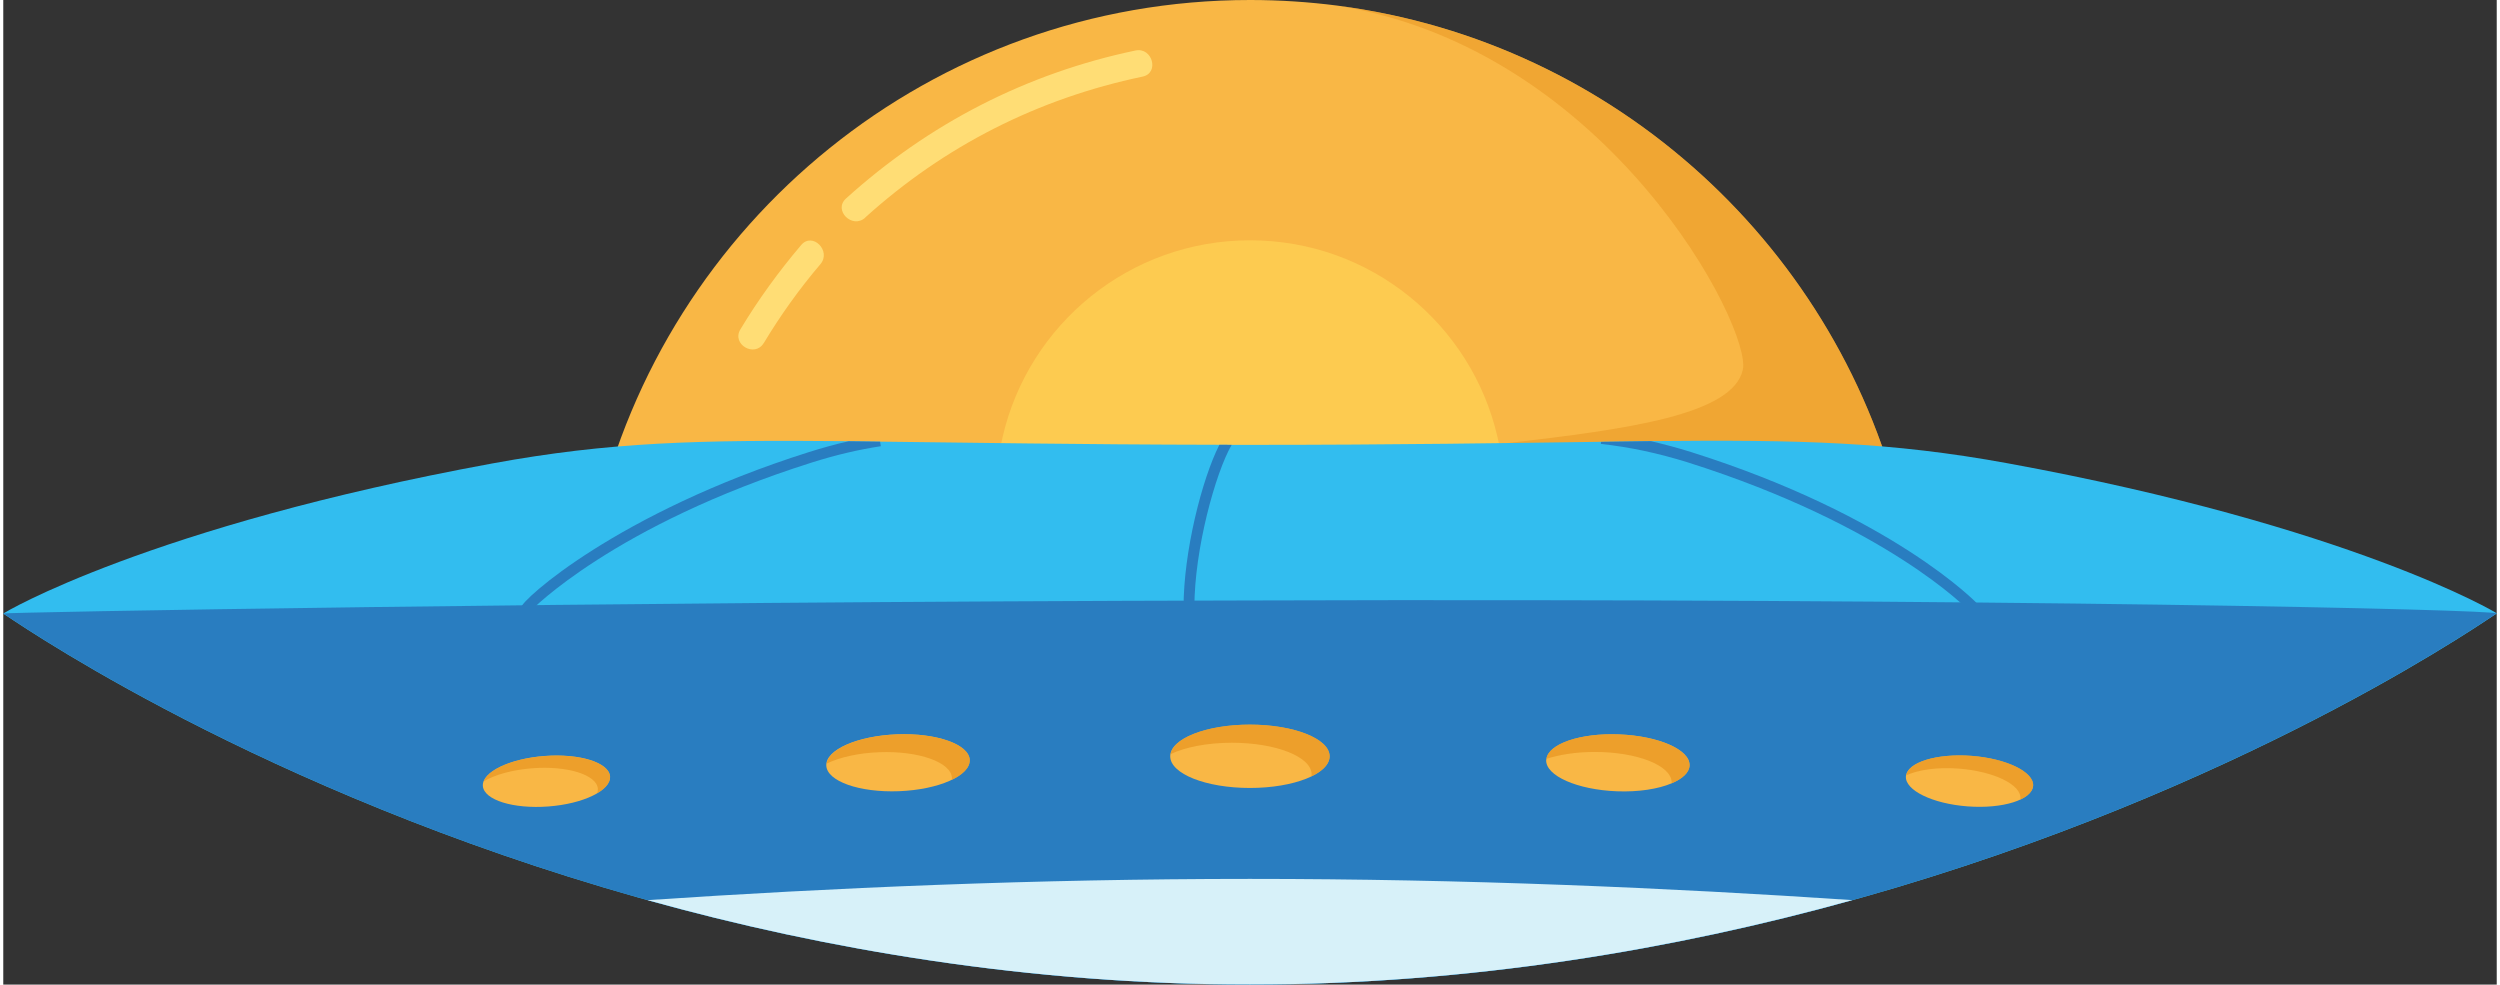 <?xml version="1.0" encoding="UTF-8"?><svg xmlns="http://www.w3.org/2000/svg" id="UFO685d80fd21c2e" viewBox="0 0 292.3 115.42" aria-hidden="true" width="292px" height="115px">
  <rect x="0" y="0" width="292.3" height="115.42" fill="#333333" stroke="none"/>
  <defs><linearGradient class="cerosgradient" data-cerosgradient="true" id="CerosGradient_idbc69a0150" gradientUnits="userSpaceOnUse" x1="50%" y1="100%" x2="50%" y2="0%"><stop offset="0%" stop-color="#d1d1d1"/><stop offset="100%" stop-color="#d1d1d1"/></linearGradient><linearGradient/>
    <style>
      .cls-1-685d80fd21c2e{
        fill: #32bdef;
      }

      .cls-2-685d80fd21c2e{
        fill: #ffdd75;
      }

      .cls-3-685d80fd21c2e{
        fill: #fdcb50;
      }

      .cls-4-685d80fd21c2e{
        fill: #f9b745;
      }

      .cls-5-685d80fd21c2e{
        opacity: .54;
      }

      .cls-5-685d80fd21c2e, .cls-6-685d80fd21c2e{
        fill: #e99824;
      }

      .cls-6-685d80fd21c2e{
        opacity: .78;
      }

      .cls-7-685d80fd21c2e{
        fill: #d7f1f9;
      }

      .cls-8-685d80fd21c2e{
        fill: #297dc0;
      }
    </style>
  </defs>
  <path class="cls-4-685d80fd21c2e" d="M224.76,78.61c0,2.16-.09,4.31-.27,6.43-.06.81-.14,1.63-.24,2.44-18.87,1.75-38.51,2.84-58.71,3.17-4.47.08-8.97.12-13.49.12-29.3,0-57.55-1.56-84.13-4.48-.05-.41-.08-.83-.11-1.23-.18-2.12-.27-4.27-.27-6.43,0-6.1.7-12.03,2.01-17.73C77.59,26.01,108.83,0,146.16,0c3.48,0,6.9.23,10.25.66.03.01.05.01.06.01,32.65,4.28,58.99,28.59,66.27,60.2,1.32,5.7,2.02,11.64,2.02,17.73Z"/>
  <path class="cls-3-685d80fd21c2e" d="M175.92,57.96c0,.82-.03,1.63-.1,2.43-.02.31-.05.62-.09.92-8.73.81-17.89,1.24-27.34,1.24-11.09,0-21.79-.59-31.86-1.7-.02-.15-.03-.31-.04-.47-.07-.8-.1-1.62-.1-2.43,0-2.31.26-4.56.76-6.72,3.04-13.21,14.87-23.06,29.01-23.06,14.13,0,25.96,9.85,29,23.05.5,2.16.77,4.41.77,6.72Z"/>
  <path class="cls-5-685d80fd21c2e" d="M224.76,78.61c0,2.16-.09,4.31-.27,6.43-.06.81-.14,1.63-.24,2.44-18.87,1.75-38.51,2.84-58.71,3.17.74-19.12,10.72-38.7,10.72-38.7,14.35-1.65,26.46-3.35,27.66-8.59,1.11-4.83-15.59-37.54-47.45-42.68,32.65,4.28,58.99,28.59,66.27,60.2,1.32,5.7,2.02,11.64,2.02,17.73Z"/>
  <path class="cls-1-685d80fd21c2e" d="M292.3,71.91c-.13,0-26.91,19.13-70.32,32.11-21.86,6.54-47.91,11.4-75.82,11.4-27.92,0-53.97-4.85-75.83-11.4C26.92,91.06.13,71.93,0,71.93c.01-.08,17.1-10.21,57.32-17.6,13.72-2.52,24.1-2.78,41.77-2.61,1.19.01,2.43.04,3.7.05,10.26.11,22.93.34,39.78.37.47.01.95.01,1.44.01h2.16c17.37,0,30.5-.22,41.14-.36,2.03-.03,3.98-.05,5.83-.08h.01c17.58-.18,28.15.1,41.82,2.6,40.23,7.37,57.32,17.52,57.33,17.59Z"/>
  <path class="cls-8-685d80fd21c2e" d="M102.86,52.31c-2.68.41-5.25,1.02-8.08,1.91-23.24,7.36-32.86,17.29-32.95,17.39l-.46-.39h-.67c0-.84,11.24-11.1,33.7-18.21,1.63-.51,3.16-.94,4.69-1.28,1.19.01,2.43.04,3.7.05l.08.53Z"/>
  <path class="cls-8-685d80fd21c2e" d="M231.43,70.81l-1,.79c-.06-.09-9.6-10.01-32.94-17.39-3.51-1.09-6.75-1.79-10.21-2.17l.03-.24c2.03-.03,3.98-.05,5.83-.08h.01c1.55.36,3.11.77,4.73,1.28,23.66,7.47,33.49,17.71,33.57,17.81Z"/>
  <path class="cls-8-685d80fd21c2e" d="M144,52.15c-1.89,3.26-4.37,12.22-4.37,19.06h-1.27c0-6.52,2.15-15.04,4.2-19.07.47.01.95.01,1.44.01Z"/>
  <path class="cls-8-685d80fd21c2e" d="M292.29,71.9c-.13,0-26.91,19.13-70.32,32.12-1.7.51-3.42,1-5.17,1.49-20.75,5.77-44.91,9.91-70.65,9.9-25.74.01-49.88-4.11-70.62-9.89-1.77-.48-3.49-.99-5.21-1.5C26.92,91.05.14,71.92,0,71.92c.13-.14,65.97-1.36,146.13-1.53,89.25-.28,146.02,1.08,146.15,1.52Z"/>
  <path class="cls-7-685d80fd21c2e" d="M216.79,105.51c-20.75,5.77-44.91,9.91-70.65,9.9-25.74.01-49.88-4.11-70.62-9.89,21.57-1.45,45.47-2.49,70.62-2.49,25.17,0,49.08,1.04,70.65,2.49Z"/>
  <path class="cls-2-685d80fd21c2e" d="M101.03,25.51c9.3-8.41,20.26-13.96,32.53-16.53,2-.42,1.15-3.48-.84-3.06-12.8,2.69-24.23,8.58-33.93,17.35-1.52,1.37.73,3.61,2.25,2.25h0Z"/>
  <path class="cls-2-685d80fd21c2e" d="M89.15,40.22c1.96-3.26,4.17-6.35,6.64-9.25,1.32-1.55-.92-3.81-2.25-2.25-2.64,3.11-5.03,6.4-7.13,9.89-1.06,1.76,1.69,3.35,2.74,1.6h0Z"/>
  <g>
    <path class="cls-4-685d80fd21c2e" d="M155.48,88.66c0,2.05-4.18,3.71-9.34,3.71-5.16,0-9.34-1.66-9.34-3.71,0-2.05,4.18-3.71,9.34-3.71,5.16,0,9.34,1.66,9.34,3.71Z"/>
    <path class="cls-4-685d80fd21c2e" d="M113.29,89.09c.07,1.84-3.63,3.48-8.28,3.66s-8.46-1.17-8.53-3.01c-.07-1.84,3.63-3.48,8.28-3.66,4.64-.18,8.46,1.17,8.53,3.01Z"/>
    <path class="cls-4-685d80fd21c2e" d="M71.13,91.02c.12,1.63-3.12,3.21-7.23,3.52-4.12.31-7.55-.76-7.68-2.4-.12-1.63,3.12-3.21,7.23-3.52,4.12-.31,7.55.76,7.68,2.4Z"/>
    <path class="cls-4-685d80fd21c2e" d="M197.68,89.73c-.03.83-.83,1.56-2.11,2.1-1.56.66-3.87,1.03-6.42.93-4.64-.18-8.35-1.82-8.28-3.66,0-.05.01-.09.03-.14.25-1.77,3.99-3.05,8.51-2.87,4.64.18,8.35,1.8,8.27,3.65Z"/>
    <path class="cls-4-685d80fd21c2e" d="M223.04,91.01c-.12,1.63,3.12,3.21,7.23,3.52,4.12.31,7.55-.77,7.68-2.4.12-1.63-3.12-3.21-7.23-3.52-4.12-.31-7.55.77-7.68,2.4Z"/>
    <path class="cls-6-685d80fd21c2e" d="M155.49,88.66c0,.89-.81,1.72-2.15,2.36.01-.08.03-.16.03-.24,0-2.06-4.18-3.71-9.34-3.71-2.9,0-5.48.52-7.19,1.33.32-1.93,4.36-3.46,9.3-3.46,5.16,0,9.35,1.66,9.35,3.71Z"/>
    <path class="cls-6-685d80fd21c2e" d="M113.3,89.1c.03.86-.77,1.69-2.12,2.33.03-.08.03-.15.03-.23-.08-1.84-3.89-3.2-8.52-3.02-2.46.09-4.65.6-6.16,1.33.22-1.75,3.81-3.24,8.24-3.42,4.65-.18,8.46,1.17,8.54,3.01Z"/>
    <path class="cls-6-685d80fd21c2e" d="M197.68,89.73c-.03.83-.83,1.56-2.11,2.1.01-.04.01-.08.01-.11-.01-1.98-4.05-3.58-9.05-3.57-2.13,0-4.09.31-5.64.81.25-1.77,3.99-3.05,8.51-2.87,4.64.18,8.35,1.8,8.27,3.65Z"/>
    <path class="cls-6-685d80fd21c2e" d="M71.13,91.02c.05.7-.52,1.4-1.52,1.97.08-.18.1-.36.09-.53-.13-1.64-3.56-2.71-7.67-2.4-2.35.18-4.41.76-5.72,1.54.52-1.42,3.48-2.68,7.14-2.97,4.12-.31,7.56.77,7.69,2.4Z"/>
    <path class="cls-6-685d80fd21c2e" d="M237.95,92.12c-.05.65-.61,1.21-1.52,1.63.01-.04.03-.09.03-.13.13-1.63-3.11-3.2-7.23-3.52-2.5-.19-4.74.14-6.15.79.25-1.56,3.63-2.58,7.65-2.29,4.12.32,7.36,1.89,7.23,3.52Z"/>
  </g>
</svg>